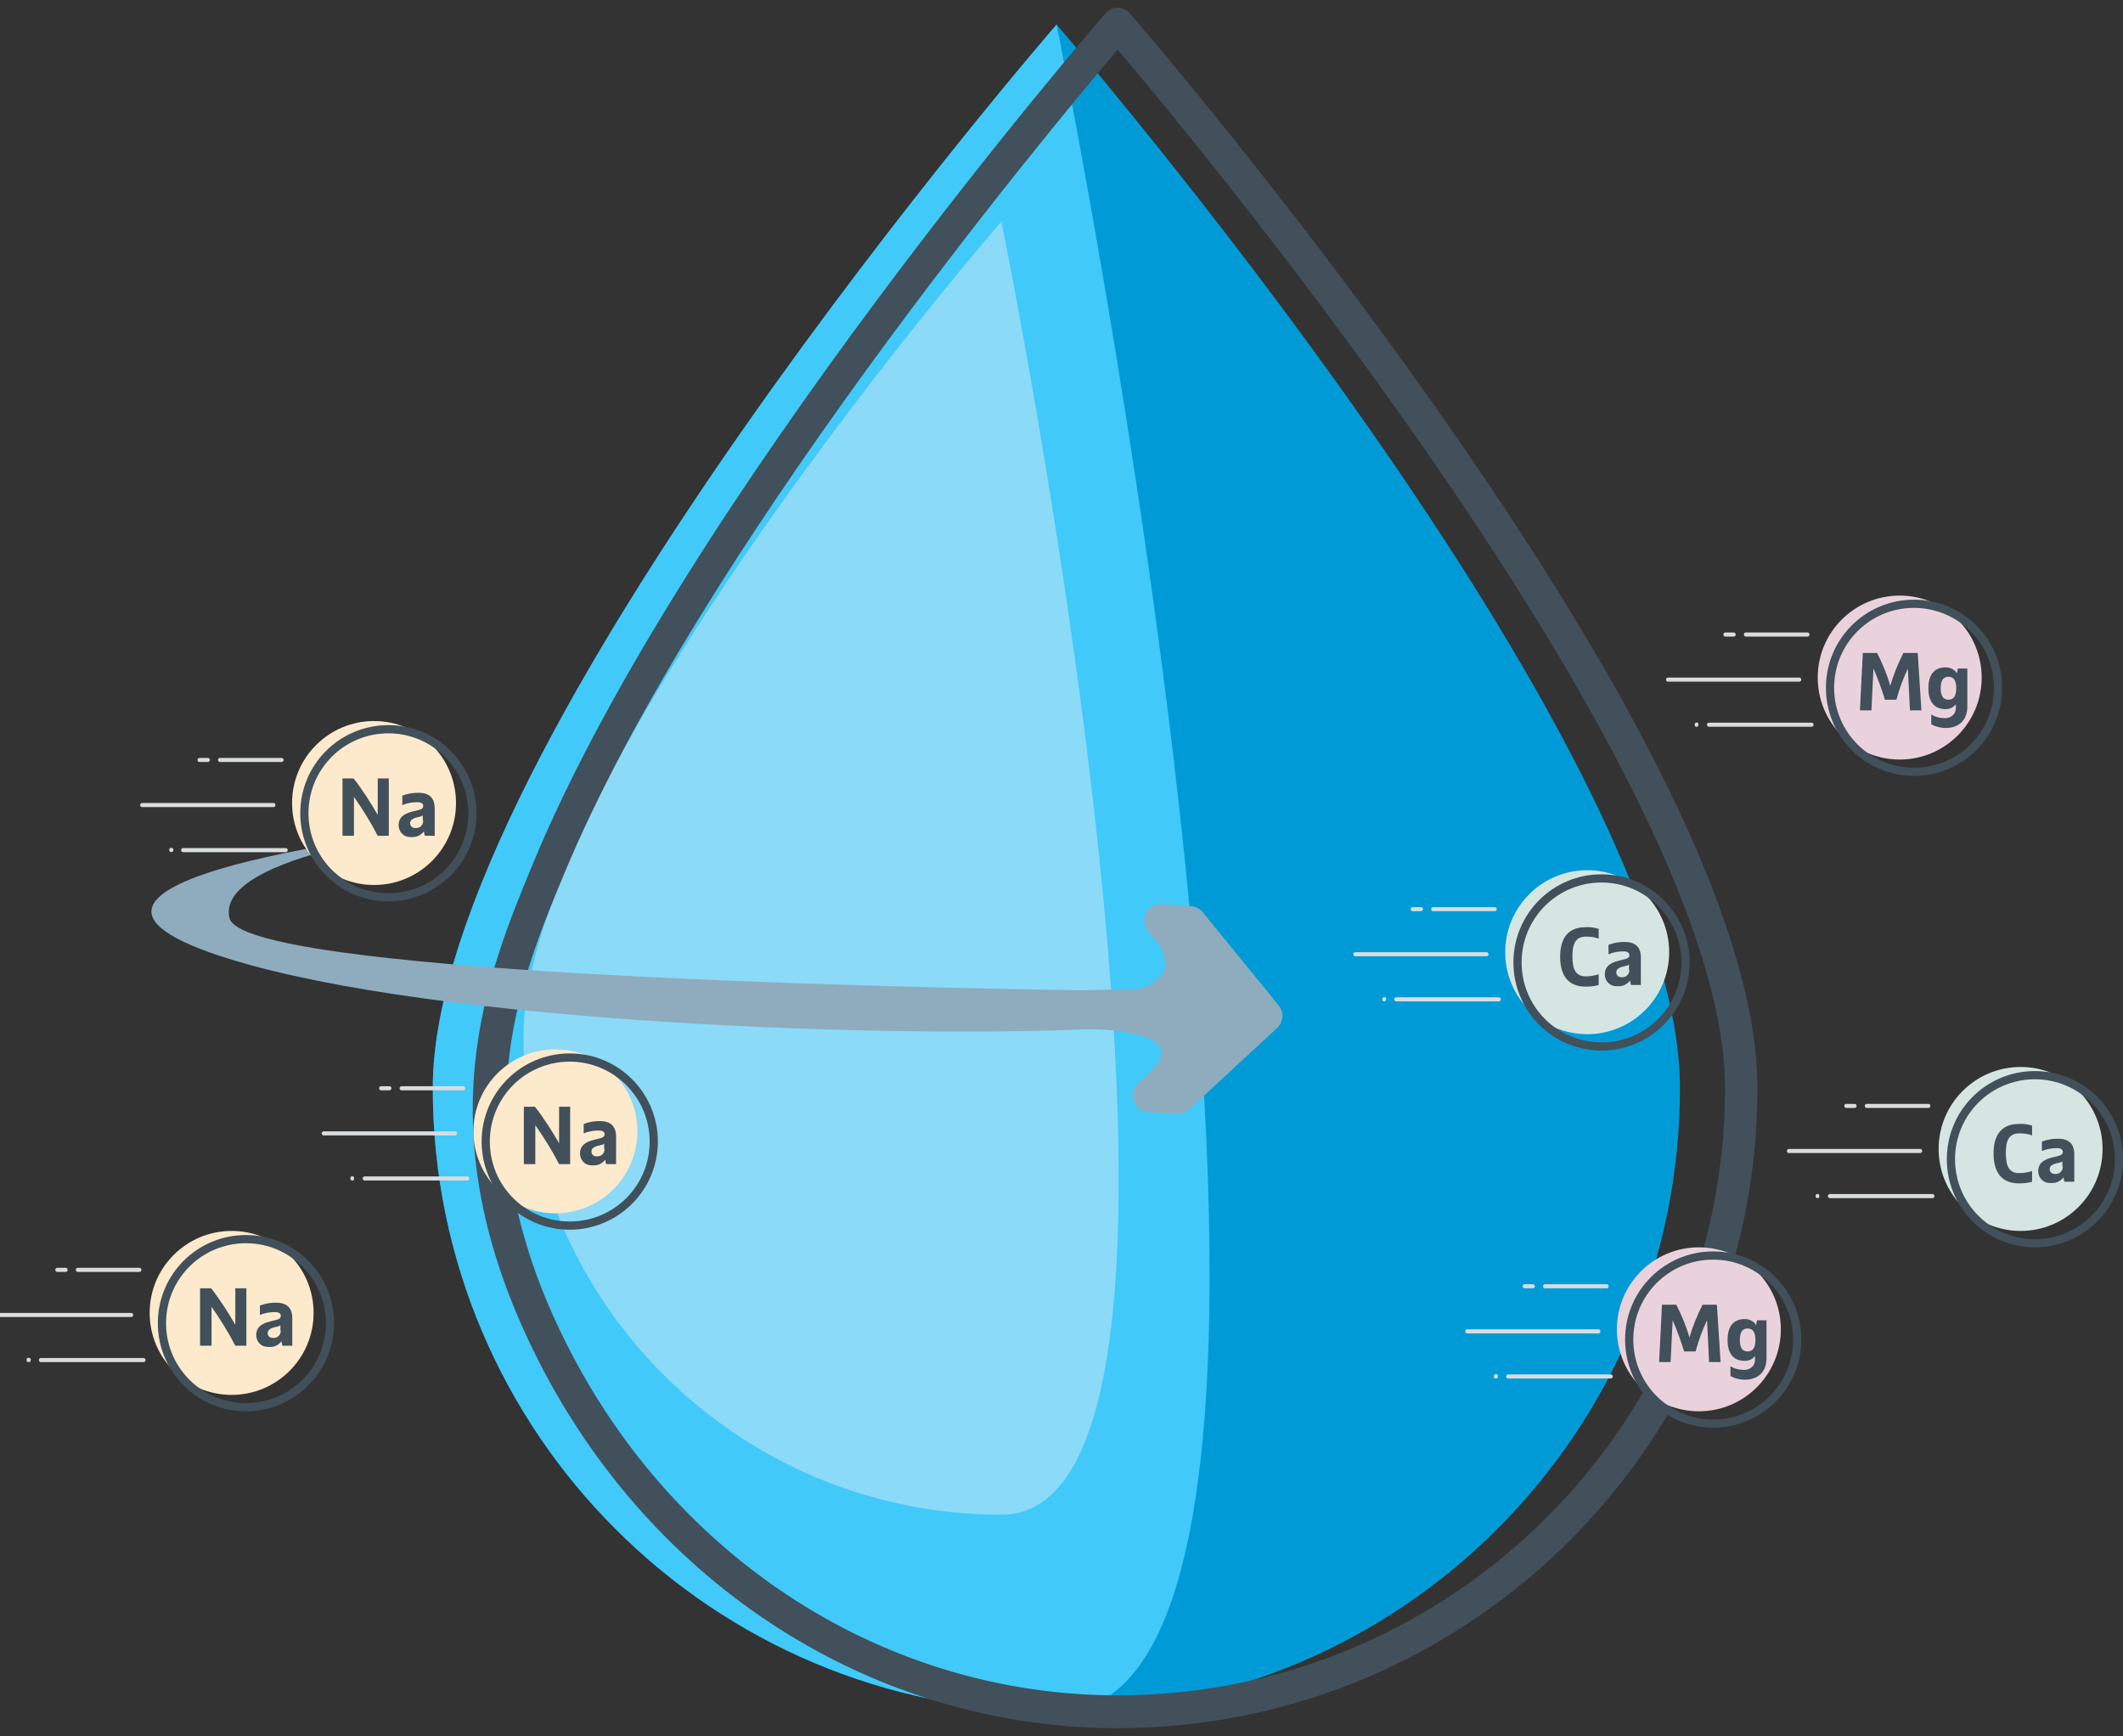 <?xml version="1.0" encoding="UTF-8"?>
<svg xmlns="http://www.w3.org/2000/svg" xmlns:xlink="http://www.w3.org/1999/xlink" version="1.1" id="Ebene_1" x="0px" y="0px" viewBox="0 0 518 423.6" style="enable-background:new 0 0 518 423.6;" xml:space="preserve">
<rect x="0" y="0" width="518" height="423.6" fill="#333333" stroke="none"/>
<style type="text/css">
	.st0{fill:#D5E6E2;}
	.st1{fill:#41505A;}
	.st2{fill:none;}
	.st3{fill:#D9DCDE;}
	.st4{fill:#EAD2DC;}
	.st5{clip-path:url(#SVGID_00000116947245954729783860000018332521163860361402_);}
	.st6{fill:#009BD7;}
	.st7{fill:#41C9F9;}
	.st8{opacity:0.5;}
	.st9{clip-path:url(#SVGID_00000091718385976199736630000013889899284239444665_);}
	.st10{clip-path:url(#SVGID_00000157302456104802543640000014127241956362957241_);}
	.st11{fill:#D6EBF7;}
	.st12{fill:#FDE9CC;}
	.st13{fill:#8EACBD;}
</style>
<g id="Gruppe_1718" transform="translate(-13314.985 -23987)">
	<circle id="Ellipse_205" class="st0" cx="13808" cy="24267.3" r="20"></circle>
	<path id="Pfad_1650" class="st1" d="M13810.8,24272.7c-1,0.3-2.1,0.5-3.1,0.5c-2.7,0-3.3-2-3.3-4.9c0-2.8,0.6-4.8,3.3-4.8   c1.1,0,2.1,0.1,3.1,0.5v-2.4c-1-0.3-2.1-0.5-3.2-0.4c-4.2,0-6.2,2.6-6.2,7.2c0,4.6,2,7.3,6.2,7.3c1.1,0,2.2-0.1,3.2-0.4V24272.7z    M13821.1,24268.6c0-2.8-1.6-3.8-4-3.8c-1.3,0-2.6,0.2-3.9,0.7v2.3c1.2-0.5,2.4-0.7,3.7-0.7c1,0,1.4,0.4,1.4,0.9   c0,0.5-0.3,0.8-1.1,1l-1.6,0.4c-2.4,0.6-3.3,1.7-3.3,3.3c0,1.6,1.2,2.9,2.8,2.9c0.1,0,0.2,0,0.3,0c1.2,0.1,2.3-0.4,3.1-1.4   c0,0.4,0.1,0.8,0.2,1.1h2.4V24268.6z M13818.3,24271.6c0,1-0.7,1.8-1.7,1.8c-0.1,0-0.2,0-0.3,0c-0.6,0-1.1-0.4-1.2-1   c0,0,0-0.1,0-0.1c0-0.6,0.2-1,1.3-1.4l1.2-0.3c0.2,0,0.5-0.2,0.6-0.3V24271.6z"></path>
	<g id="Ellipse_206" transform="translate(1603 2519)">
		<circle class="st2" cx="12208.5" cy="21750.8" r="21.5"></circle>
		<path class="st1" d="M12208.5,21772.3c-11.9,0-21.5-9.6-21.5-21.5s9.6-21.5,21.5-21.5c11.9,0,21.5,9.6,21.5,21.5    S12220.3,21772.3,12208.5,21772.3z M12208.5,21731.3c-10.8,0-19.5,8.7-19.5,19.5s8.7,19.5,19.5,19.5c10.8,0,19.5-8.7,19.5-19.5    S12219.2,21731.3,12208.5,21731.3z"></path>
	</g>
</g>
<path class="st3" d="M470.5,270.3h-15c-0.3,0-0.5-0.2-0.5-0.5s0.2-0.5,0.5-0.5h15c0.3,0,0.5,0.2,0.5,0.5S470.8,270.3,470.5,270.3z"></path>
<path class="st3" d="M452.5,270.3h-2c-0.3,0-0.5-0.2-0.5-0.5s0.2-0.5,0.5-0.5h2c0.3,0,0.5,0.2,0.5,0.5S452.8,270.3,452.5,270.3z"></path>
<path class="st3" d="M443.5,292.3c-0.1,0-0.3-0.1-0.4-0.1c-0.1-0.1-0.1-0.2-0.1-0.4s0.1-0.3,0.1-0.4c0.1-0.1,0.4-0.2,0.5-0.1  c0.1,0,0.1,0.1,0.2,0.1c0.1,0.1,0.1,0.2,0.1,0.4c0,0.1,0,0.1,0,0.2c0,0.1-0.1,0.1-0.1,0.2c0,0-0.1,0.1-0.2,0.1  C443.6,292.3,443.6,292.3,443.5,292.3z"></path>
<path class="st3" d="M468.5,281.3h-32c-0.3,0-0.5-0.2-0.5-0.5s0.2-0.5,0.5-0.5h32c0.3,0,0.5,0.2,0.5,0.5S468.8,281.3,468.5,281.3z"></path>
<path class="st3" d="M471.5,292.3h-25c-0.3,0-0.5-0.2-0.5-0.5s0.2-0.5,0.5-0.5h25c0.3,0,0.5,0.2,0.5,0.5S471.8,292.3,471.5,292.3z"></path>
<g id="Gruppe_1718-2" transform="translate(-13344.485 -24102)">
	<circle id="Ellipse_205-2" class="st4" cx="13808" cy="24267.3" r="20"></circle>
	<path id="Pfad_1649" class="st1" d="M13812.4,24261.3h-3.5c-1.3,2.6-2.4,5.2-3.2,8c-0.8-2.8-1.9-5.4-3.2-8h-3.5l-0.7,14h2.8   l0.5-10.2c1.1,2.5,2,5,2.8,7.6h2.8c0.7-2.6,1.6-5.1,2.8-7.6l0.5,10.2h2.8L13812.4,24261.3z M13824.6,24265.1h-2.4   c-0.1,0.4-0.2,0.8-0.2,1.2c-0.6-1-1.7-1.5-2.8-1.5c-3,0-4.2,2.1-4.2,5.1s1.2,5.1,4.2,5.1c1,0,1.9-0.4,2.5-1.2v0.8   c0.1,1.4-1,2.5-2.4,2.6c-0.1,0-0.2,0-0.4,0c-1.1,0-2.3-0.3-3.2-0.9v2.4c1.1,0.6,2.3,0.9,3.5,0.9c3.1,0,5.3-1.8,5.3-5.2V24265.1z    M13821.8,24269.9c0,1.7-0.5,2.8-1.9,2.8c-1.4,0-1.9-1.1-1.9-2.8c0-1.7,0.5-2.8,1.9-2.8   C13821.3,24267.1,13821.8,24268.2,13821.8,24269.9z"></path>
	<g id="Ellipse_206-2" transform="translate(1603 2519)">
		<circle class="st2" cx="12208.5" cy="21750.8" r="21.5"></circle>
		<path class="st1" d="M12208.5,21772.3c-11.9,0-21.5-9.6-21.5-21.5s9.6-21.5,21.5-21.5c11.9,0,21.5,9.6,21.5,21.5    S12220.3,21772.3,12208.5,21772.3z M12208.5,21731.3c-10.8,0-19.5,8.7-19.5,19.5s8.7,19.5,19.5,19.5c10.8,0,19.5-8.7,19.5-19.5    S12219.2,21731.3,12208.5,21731.3z"></path>
	</g>
</g>
<rect x="105.6" class="st2" width="325.2" height="423.6"></rect>
<g>
	<defs>
		<rect id="SVGID_1_" x="105.6" width="325.2" height="423.6"></rect>
	</defs>
	<clipPath id="SVGID_00000008113398481345427790000011614618855712390305_">
		<use xlink:href="#SVGID_1_" style="overflow:visible;"></use>
	</clipPath>
	<g id="Gruppe_1662" style="clip-path:url(#SVGID_00000008113398481345427790000011614618855712390305_);">
		<path id="Pfad_744" class="st6" d="M409.9,265.4c0,84-68.1,152.2-152.1,152.2s-152.2-68.1-152.2-152.1c0,0,0,0,0-0.1    C105.6,181.4,257.8,6,257.8,6S409.9,181.4,409.9,265.4"></path>
		<path id="Pfad_745" class="st7" d="M257.8,417.6c-84,0-152.2-68.1-152.2-152.2C105.6,181.4,257.8,6,257.8,6    S341.8,417.6,257.8,417.6"></path>
		<g id="Gruppe_1661" transform="translate(22.13 54.028)" class="st8">
			<g id="Gruppe_1660">
				<g>
					<defs>
						<rect id="SVGID_00000026849749644833529770000000130479241948654228_" x="105.6" y="0" width="145.3" height="315.5"></rect>
					</defs>
					<clipPath id="SVGID_00000004537048179564225070000006535008243585213115_">
						<use xlink:href="#SVGID_00000026849749644833529770000000130479241948654228_" style="overflow:visible;"></use>
					</clipPath>
					<g id="Gruppe_1659" style="clip-path:url(#SVGID_00000004537048179564225070000006535008243585213115_);">
						<g id="Gruppe_1658" transform="translate(0.001 0)">
							<g>
								<defs>
									<path id="SVGID_00000148631997668718285660000001068008572309002899_" d="M222.2,315.5c-64.4,0-116.6-52.2-116.6-116.6           C105.6,134.4,222.2,0,222.2,0S286.6,315.5,222.2,315.5"></path>
								</defs>
								<clipPath id="SVGID_00000061452272986312009290000014946209318141259684_">
									<use xlink:href="#SVGID_00000148631997668718285660000001068008572309002899_" style="overflow:visible;"></use>
								</clipPath>
								<g id="Gruppe_1657" style="clip-path:url(#SVGID_00000061452272986312009290000014946209318141259684_);">
									
										<rect id="Rechteck_2234" x="100" y="-3.1" transform="matrix(0.999 -3.591115e-02 3.591115e-02 0.999 -5.538 7.144)" class="st11" width="192.3" height="321.8"></rect>
								</g>
							</g>
						</g>
					</g>
				</g>
			</g>
		</g>
		<path class="st1" d="M272.7,421.6c-59.4,0-113.6-34.6-141.6-90.2l0,0c-28.1-55.8-12.3-93.6-0.9-121.1    C166.9,121.9,268.6,4.5,269.7,3.3c0.8-0.9,1.9-1.4,3-1.4c0,0,0,0,0,0c1.2,0,2.3,0.5,3,1.4c0.4,0.4,38.6,44.6,76.3,98.5    c51,72.8,76.8,127.8,76.8,163.5C428.9,351.5,358.8,421.6,272.7,421.6z M272.7,12.1c-17.1,20.2-102.4,122.6-135.1,201.2    c-10.9,26.2-25.8,62,0.6,114.5l0,0c26.6,52.9,78.1,85.8,134.5,85.8c81.7,0,148.2-66.5,148.2-148.2    C420.9,190.3,294,37.3,272.7,12.1z"></path>
	</g>
</g>
<g id="Gruppe_1718-3" transform="translate(-13672.485 -23991.301)">
	<circle id="Ellipse_205-3" class="st12" cx="13808" cy="24267.3" r="20"></circle>
	<path id="Pfad_1645" class="st1" d="M13800.4,24275.3h2.7v-9.5c2.1,3,4.1,6.2,5.8,9.5h2.7v-14h-2.7v8.9c-1.8-3.1-3.7-6.1-5.9-8.9   h-2.7V24275.3z M13822.8,24268.6c0-2.8-1.6-3.8-4-3.8c-1.3,0-2.6,0.2-3.9,0.7v2.3c1.2-0.5,2.4-0.7,3.7-0.7c1,0,1.4,0.4,1.4,0.9   c0,0.5-0.3,0.8-1.1,1l-1.6,0.4c-2.4,0.6-3.3,1.7-3.3,3.3c0,1.6,1.2,2.9,2.8,2.9c0.1,0,0.2,0,0.3,0c1.2,0.1,2.3-0.4,3.1-1.4   c0,0.4,0.1,0.8,0.2,1.1h2.4V24268.6z M13820,24271.6c0,1-0.7,1.8-1.7,1.8c-0.1,0-0.2,0-0.3,0c-0.6,0-1.1-0.4-1.2-1c0,0,0-0.1,0-0.1   c0-0.6,0.2-1,1.3-1.4l1.2-0.3c0.2,0,0.5-0.2,0.6-0.3V24271.6z"></path>
	<g id="Ellipse_206-3" transform="translate(1603 2519)">
		<circle class="st2" cx="12208.5" cy="21750.8" r="21.5"></circle>
		<path class="st1" d="M12208.5,21772.3c-11.9,0-21.5-9.6-21.5-21.5s9.6-21.5,21.5-21.5c11.9,0,21.5,9.6,21.5,21.5    S12220.3,21772.3,12208.5,21772.3z M12208.5,21731.3c-10.8,0-19.5,8.7-19.5,19.5s8.7,19.5,19.5,19.5c10.8,0,19.5-8.7,19.5-19.5    S12219.2,21731.3,12208.5,21731.3z"></path>
	</g>
</g>
<path class="st3" d="M113,266H98c-0.3,0-0.5-0.2-0.5-0.5s0.2-0.5,0.5-0.5h15c0.3,0,0.5,0.2,0.5,0.5S113.3,266,113,266z"></path>
<path class="st3" d="M95,266h-2c-0.3,0-0.5-0.2-0.5-0.5s0.2-0.5,0.5-0.5h2c0.3,0,0.5,0.2,0.5,0.5S95.3,266,95,266z"></path>
<path class="st3" d="M86,288c-0.1,0-0.3-0.1-0.4-0.1c-0.1-0.1-0.1-0.2-0.1-0.4c0-0.1,0-0.1,0-0.2c0-0.1,0.1-0.1,0.1-0.2  c0.1-0.1,0.4-0.2,0.5-0.1c0.1,0,0.1,0.1,0.2,0.1c0.1,0.1,0.1,0.1,0.1,0.2c0,0.1,0,0.1,0,0.2c0,0.1-0.1,0.3-0.1,0.4  c0,0.1-0.1,0.1-0.2,0.1C86.1,288,86.1,288,86,288z"></path>
<path class="st3" d="M111,277H79c-0.3,0-0.5-0.2-0.5-0.5s0.2-0.5,0.5-0.5h32c0.3,0,0.5,0.2,0.5,0.5S111.3,277,111,277z"></path>
<path class="st3" d="M114,288H89c-0.3,0-0.5-0.2-0.5-0.5s0.2-0.5,0.5-0.5h25c0.3,0,0.5,0.2,0.5,0.5S114.3,288,114,288z"></path>
<g id="Gruppe_1718-4" transform="translate(-13393.485 -23943)">
	<circle id="Ellipse_205-4" class="st4" cx="13808" cy="24267.3" r="20"></circle>
	<path id="Pfad_1647" class="st1" d="M13812.4,24261.3h-3.5c-1.3,2.6-2.4,5.2-3.2,8c-0.8-2.8-1.9-5.4-3.2-8h-3.5l-0.7,14h2.8   l0.5-10.2c1.1,2.5,2,5,2.8,7.6h2.8c0.7-2.6,1.6-5.1,2.8-7.6l0.5,10.2h2.8L13812.4,24261.3z M13824.6,24265.1h-2.4   c-0.1,0.4-0.2,0.8-0.2,1.2c-0.6-1-1.7-1.5-2.8-1.5c-3,0-4.2,2.1-4.2,5.1s1.2,5.1,4.2,5.1c1,0,1.9-0.4,2.5-1.2v0.8   c0.1,1.4-1,2.5-2.4,2.6c-0.1,0-0.2,0-0.4,0c-1.1,0-2.3-0.3-3.2-0.9v2.4c1.1,0.6,2.3,0.9,3.5,0.9c3.1,0,5.3-1.8,5.3-5.2V24265.1z    M13821.8,24269.9c0,1.7-0.5,2.8-1.9,2.8c-1.4,0-1.9-1.1-1.9-2.8c0-1.7,0.5-2.8,1.9-2.8   C13821.3,24267.1,13821.8,24268.2,13821.8,24269.9z"></path>
	<g id="Ellipse_206-4" transform="translate(1603 2519)">
		<circle class="st2" cx="12208.5" cy="21750.8" r="21.5"></circle>
		<path class="st1" d="M12208.5,21772.3c-11.9,0-21.5-9.6-21.5-21.5s9.6-21.5,21.5-21.5c11.9,0,21.5,9.6,21.5,21.5    S12220.3,21772.3,12208.5,21772.3z M12208.5,21731.3c-10.8,0-19.5,8.7-19.5,19.5s8.7,19.5,19.5,19.5c10.8,0,19.5-8.7,19.5-19.5    S12219.2,21731.3,12208.5,21731.3z"></path>
	</g>
</g>
<path class="st3" d="M392,314.3h-15c-0.3,0-0.5-0.2-0.5-0.5s0.2-0.5,0.5-0.5h15c0.3,0,0.5,0.2,0.5,0.5S392.3,314.3,392,314.3z"></path>
<path class="st3" d="M374,314.3h-2c-0.3,0-0.5-0.2-0.5-0.5s0.2-0.5,0.5-0.5h2c0.3,0,0.5,0.2,0.5,0.5S374.3,314.3,374,314.3z"></path>
<path class="st3" d="M365,336.3c-0.1,0-0.3-0.1-0.4-0.1c0-0.1-0.1-0.1-0.1-0.2c0-0.1,0-0.1,0-0.2c0-0.1,0-0.1,0-0.2  c0-0.1,0.1-0.1,0.1-0.2c0,0,0.1-0.1,0.2-0.1c0.1-0.1,0.3-0.1,0.4,0c0.1,0,0.1,0.1,0.2,0.1c0.1,0.1,0.1,0.2,0.1,0.4s-0.1,0.3-0.1,0.4  C365.3,336.2,365.1,336.3,365,336.3z"></path>
<path class="st3" d="M390,325.3h-32c-0.3,0-0.5-0.2-0.5-0.5s0.2-0.5,0.5-0.5h32c0.3,0,0.5,0.2,0.5,0.5S390.3,325.3,390,325.3z"></path>
<path class="st3" d="M393,336.3h-25c-0.3,0-0.5-0.2-0.5-0.5s0.2-0.5,0.5-0.5h25c0.3,0,0.5,0.2,0.5,0.5S393.3,336.3,393,336.3z"></path>
<g id="Gruppe_1718-5" transform="translate(-13751.485 -23947)">
	<circle id="Ellipse_205-5" class="st12" cx="13808" cy="24267.3" r="20"></circle>
	<path id="Pfad_1646" class="st1" d="M13800.4,24275.3h2.7v-9.5c2.1,3,4.1,6.2,5.8,9.5h2.7v-14h-2.7v8.9c-1.8-3.1-3.7-6.1-5.9-8.9   h-2.7V24275.3z M13822.8,24268.6c0-2.8-1.6-3.8-4-3.8c-1.3,0-2.6,0.2-3.9,0.7v2.3c1.2-0.5,2.4-0.7,3.7-0.7c1,0,1.4,0.4,1.4,0.9   c0,0.5-0.3,0.8-1.1,1l-1.6,0.4c-2.4,0.6-3.3,1.7-3.3,3.3c0,1.6,1.2,2.9,2.8,2.9c0.1,0,0.2,0,0.3,0c1.2,0.1,2.3-0.4,3.1-1.4   c0,0.4,0.1,0.8,0.2,1.1h2.4V24268.6z M13820,24271.6c0,1-0.7,1.8-1.7,1.8c-0.1,0-0.2,0-0.3,0c-0.6,0-1.1-0.4-1.2-1c0,0,0-0.1,0-0.1   c0-0.6,0.2-1,1.3-1.4l1.2-0.3c0.2,0,0.5-0.2,0.6-0.3V24271.6z"></path>
	<g id="Ellipse_206-5" transform="translate(1603 2519)">
		<circle class="st2" cx="12208.5" cy="21750.8" r="21.5"></circle>
		<path class="st1" d="M12208.5,21772.3c-11.9,0-21.5-9.6-21.5-21.5s9.6-21.5,21.5-21.5c11.9,0,21.5,9.6,21.5,21.5    S12220.3,21772.3,12208.5,21772.3z M12208.5,21731.3c-10.8,0-19.5,8.7-19.5,19.5s8.7,19.5,19.5,19.5c10.8,0,19.5-8.7,19.5-19.5    S12219.2,21731.3,12208.5,21731.3z"></path>
	</g>
</g>
<path class="st3" d="M34,310.3H19c-0.3,0-0.5-0.2-0.5-0.5s0.2-0.5,0.5-0.5h15c0.3,0,0.5,0.2,0.5,0.5S34.3,310.3,34,310.3z"></path>
<path class="st3" d="M16,310.3h-2c-0.3,0-0.5-0.2-0.5-0.5s0.2-0.5,0.5-0.5h2c0.3,0,0.5,0.2,0.5,0.5S16.3,310.3,16,310.3z"></path>
<path class="st3" d="M7,332.3c-0.1,0-0.3-0.1-0.4-0.1c0-0.1-0.1-0.1-0.1-0.2c0-0.1,0-0.1,0-0.2c0-0.1,0-0.1,0-0.2  c0-0.1,0.1-0.1,0.1-0.2c0,0,0.1-0.1,0.2-0.1c0.1-0.1,0.3-0.1,0.4,0c0.1,0,0.1,0.1,0.2,0.1c0.1,0.1,0.1,0.2,0.1,0.4s-0.1,0.3-0.1,0.4  C7.3,332.2,7.1,332.3,7,332.3z"></path>
<path class="st3" d="M32,321.3H0c-0.3,0-0.5-0.2-0.5-0.5s0.2-0.5,0.5-0.5h32c0.3,0,0.5,0.2,0.5,0.5S32.3,321.3,32,321.3z"></path>
<path class="st3" d="M35,332.3H10c-0.3,0-0.5-0.2-0.5-0.5s0.2-0.5,0.5-0.5h25c0.3,0,0.5,0.2,0.5,0.5S35.3,332.3,35,332.3z"></path>
<path id="Vereinigungsmenge_8" class="st13" d="M287.3,271.8l-7.2-0.5c-0.4,0-0.8-0.1-1.2-0.3c-1.1-0.4-1.9-1.3-2.3-2.4  c-0.5-1.5-0.1-3.2,1.1-4.3c1-0.9,2-1.8,3-2.8c1.2-1.1,3-3.5,2.7-5.1c-0.5-2.7-5.7-5.2-18.1-5.3c-55.2,2.3-167.4-2.2-214-18.7  c-53.3-18.9,59.1-30.5,59.1-30.5S52.2,208,56,224c3.2,13.2,155.5,16.8,208,17.6l12.9-0.3c3.1-0.1,6-2,7.3-4.8  c0.7-1.4-0.5-4.9-1.5-6.2c-0.8-1-1.7-2.1-2.6-3.1c-1-1.2-1.2-3-0.5-4.4c0.7-1.4,2.3-2.3,3.9-2.2l7.2,0.5c1.1,0.1,2.1,0.6,2.8,1.5  c3.4,4.2,13.8,16.9,18.5,22.7c0.9,1.1,1.2,2.7,0.6,4l0,0.1c-0.2,0.5-0.6,1-1,1.4c-5.5,5.1-17.6,16.3-21.5,19.9  c-0.7,0.7-1.7,1.1-2.7,1.1C287.5,271.9,287.4,271.9,287.3,271.8z"></path>
<g id="Gruppe_1718-6" transform="translate(-13420.735 -24035)">
	<circle id="Ellipse_205-6" class="st0" cx="13808" cy="24267.3" r="20"></circle>
	<path id="Pfad_1648" class="st1" d="M13810.8,24272.7c-1,0.3-2.1,0.5-3.1,0.5c-2.7,0-3.3-2-3.3-4.9c0-2.8,0.6-4.8,3.3-4.8   c1.1,0,2.1,0.1,3.1,0.5v-2.4c-1-0.3-2.1-0.5-3.2-0.4c-4.2,0-6.2,2.6-6.2,7.2c0,4.6,2,7.3,6.2,7.3c1.1,0,2.2-0.1,3.2-0.4V24272.7z    M13821.1,24268.6c0-2.8-1.6-3.8-4-3.8c-1.3,0-2.6,0.2-3.9,0.7v2.3c1.2-0.5,2.4-0.7,3.7-0.7c1,0,1.4,0.4,1.4,0.9   c0,0.5-0.3,0.8-1.1,1l-1.6,0.4c-2.4,0.6-3.3,1.7-3.3,3.3c0,1.6,1.2,2.9,2.8,2.9c0.1,0,0.2,0,0.3,0c1.2,0.1,2.3-0.4,3.1-1.4   c0,0.4,0.1,0.8,0.2,1.1h2.4V24268.6z M13818.3,24271.6c0,1-0.7,1.8-1.7,1.8c-0.1,0-0.2,0-0.3,0c-0.6,0-1.1-0.4-1.2-1   c0,0,0-0.1,0-0.1c0-0.6,0.2-1,1.3-1.4l1.2-0.3c0.2,0,0.5-0.2,0.6-0.3V24271.6z"></path>
	<g id="Ellipse_206-6" transform="translate(1603 2519)">
		<circle class="st2" cx="12208.5" cy="21750.8" r="21.5"></circle>
		<path class="st1" d="M12208.5,21772.3c-11.9,0-21.5-9.6-21.5-21.5s9.6-21.5,21.5-21.5c11.9,0,21.5,9.6,21.5,21.5    S12220.3,21772.3,12208.5,21772.3z M12208.5,21731.3c-10.8,0-19.5,8.7-19.5,19.5s8.7,19.5,19.5,19.5c10.8,0,19.5-8.7,19.5-19.5    S12219.2,21731.3,12208.5,21731.3z"></path>
	</g>
</g>
<path class="st3" d="M364.7,222.3h-15c-0.3,0-0.5-0.2-0.5-0.5s0.2-0.5,0.5-0.5h15c0.3,0,0.5,0.2,0.5,0.5S365,222.3,364.7,222.3z"></path>
<path class="st3" d="M346.7,222.3h-2c-0.3,0-0.5-0.2-0.5-0.5s0.2-0.5,0.5-0.5h2c0.3,0,0.5,0.2,0.5,0.5S347,222.3,346.7,222.3z"></path>
<path class="st3" d="M337.8,244.3c-0.1,0-0.3-0.1-0.4-0.1c0,0-0.1-0.1-0.1-0.2c0-0.1,0-0.1,0-0.2c0-0.1,0-0.1,0-0.2  c0-0.1,0.1-0.1,0.1-0.2c0.2-0.2,0.5-0.2,0.7,0c0.1,0,0.1,0.1,0.1,0.2c0,0.1,0,0.1,0,0.2c0,0.1-0.1,0.3-0.1,0.4  C338,244.2,337.9,244.3,337.8,244.3z"></path>
<path class="st3" d="M362.7,233.3h-32c-0.3,0-0.5-0.2-0.5-0.5s0.2-0.5,0.5-0.5h32c0.3,0,0.5,0.2,0.5,0.5S363,233.3,362.7,233.3z"></path>
<path class="st3" d="M365.7,244.3h-25c-0.3,0-0.5-0.2-0.5-0.5s0.2-0.5,0.5-0.5h25c0.3,0,0.5,0.2,0.5,0.5S366,244.3,365.7,244.3z"></path>
<path class="st3" d="M441,155.3h-15c-0.3,0-0.5-0.2-0.5-0.5s0.2-0.5,0.5-0.5h15c0.3,0,0.5,0.2,0.5,0.5S441.3,155.3,441,155.3z"></path>
<path class="st3" d="M423,155.3h-2c-0.3,0-0.5-0.2-0.5-0.5s0.2-0.5,0.5-0.5h2c0.3,0,0.5,0.2,0.5,0.5S423.3,155.3,423,155.3z"></path>
<path class="st3" d="M414,177.3c-0.1,0-0.1,0-0.2,0c-0.1,0-0.1-0.1-0.2-0.1c-0.1-0.1-0.1-0.2-0.1-0.4s0.1-0.3,0.1-0.4  c0,0,0.1-0.1,0.2-0.1c0.2-0.1,0.4,0,0.5,0.1c0.1,0.1,0.1,0.2,0.1,0.4s-0.1,0.3-0.1,0.4C414.3,177.2,414.1,177.3,414,177.3z"></path>
<path class="st3" d="M439,166.3h-32c-0.3,0-0.5-0.2-0.5-0.5s0.2-0.5,0.5-0.5h32c0.3,0,0.5,0.2,0.5,0.5S439.3,166.3,439,166.3z"></path>
<path class="st3" d="M442,177.3h-25c-0.3,0-0.5-0.2-0.5-0.5s0.2-0.5,0.5-0.5h25c0.3,0,0.5,0.2,0.5,0.5S442.3,177.3,442,177.3z"></path>
<g id="Gruppe_1718-7" transform="translate(-13716.735 -24071.396)">
	<circle id="Ellipse_205-7" class="st12" cx="13808" cy="24267.3" r="20"></circle>
	<path id="Pfad_1644" class="st1" d="M13800.4,24275.3h2.7v-9.5c2.1,3,4.1,6.2,5.8,9.5h2.7v-14h-2.7v8.9c-1.8-3.1-3.7-6.1-5.9-8.9   h-2.7V24275.3z M13822.8,24268.6c0-2.8-1.6-3.8-4-3.8c-1.3,0-2.6,0.2-3.9,0.7v2.3c1.2-0.5,2.4-0.7,3.7-0.7c1,0,1.4,0.4,1.4,0.9   c0,0.5-0.3,0.8-1.1,1l-1.6,0.4c-2.4,0.6-3.3,1.7-3.3,3.3c0,1.6,1.2,2.9,2.8,2.9c0.1,0,0.2,0,0.3,0c1.2,0.1,2.3-0.4,3.1-1.4   c0,0.4,0.1,0.8,0.2,1.1h2.4V24268.6z M13820,24271.6c0,1-0.7,1.8-1.7,1.8c-0.1,0-0.2,0-0.3,0c-0.6,0-1.1-0.4-1.2-1c0,0,0-0.1,0-0.1   c0-0.6,0.2-1,1.3-1.4l1.2-0.3c0.2,0,0.5-0.2,0.6-0.3V24271.6z"></path>
	<g id="Ellipse_206-7" transform="translate(1603 2519)">
		<circle class="st2" cx="12208.5" cy="21750.8" r="21.5"></circle>
		<path class="st1" d="M12208.5,21772.3c-11.9,0-21.5-9.6-21.5-21.5s9.6-21.5,21.5-21.5c11.9,0,21.5,9.6,21.5,21.5    S12220.3,21772.3,12208.5,21772.3z M12208.5,21731.3c-10.8,0-19.5,8.7-19.5,19.5s8.7,19.5,19.5,19.5c10.8,0,19.5-8.7,19.5-19.5    S12219.2,21731.3,12208.5,21731.3z"></path>
	</g>
</g>
<path class="st3" d="M68.7,185.9h-15c-0.3,0-0.5-0.2-0.5-0.5s0.2-0.5,0.5-0.5h15c0.3,0,0.5,0.2,0.5,0.5S69,185.9,68.7,185.9z"></path>
<path class="st3" d="M50.7,185.9h-2c-0.3,0-0.5-0.2-0.5-0.5s0.2-0.5,0.5-0.5h2c0.3,0,0.5,0.2,0.5,0.5S51,185.9,50.7,185.9z"></path>
<path class="st3" d="M41.8,207.9c-0.1,0-0.3-0.1-0.4-0.2c-0.1-0.1-0.1-0.2-0.1-0.3c0-0.1,0-0.1,0-0.2c0-0.1,0.1-0.1,0.1-0.2  c0-0.1,0.1-0.1,0.2-0.1c0.1-0.1,0.2-0.1,0.4,0c0.1,0,0.1,0.1,0.2,0.1c0.1,0.1,0.1,0.2,0.1,0.4c0,0.1-0.1,0.3-0.1,0.3  C42,207.8,41.9,207.9,41.8,207.9z"></path>
<path class="st3" d="M66.7,196.9h-32c-0.3,0-0.5-0.2-0.5-0.5s0.2-0.5,0.5-0.5h32c0.3,0,0.5,0.2,0.5,0.5S67,196.9,66.7,196.9z"></path>
<path class="st3" d="M69.7,207.9h-25c-0.3,0-0.5-0.2-0.5-0.5s0.2-0.5,0.5-0.5h25c0.3,0,0.5,0.2,0.5,0.5S70,207.9,69.7,207.9z"></path>
</svg>
